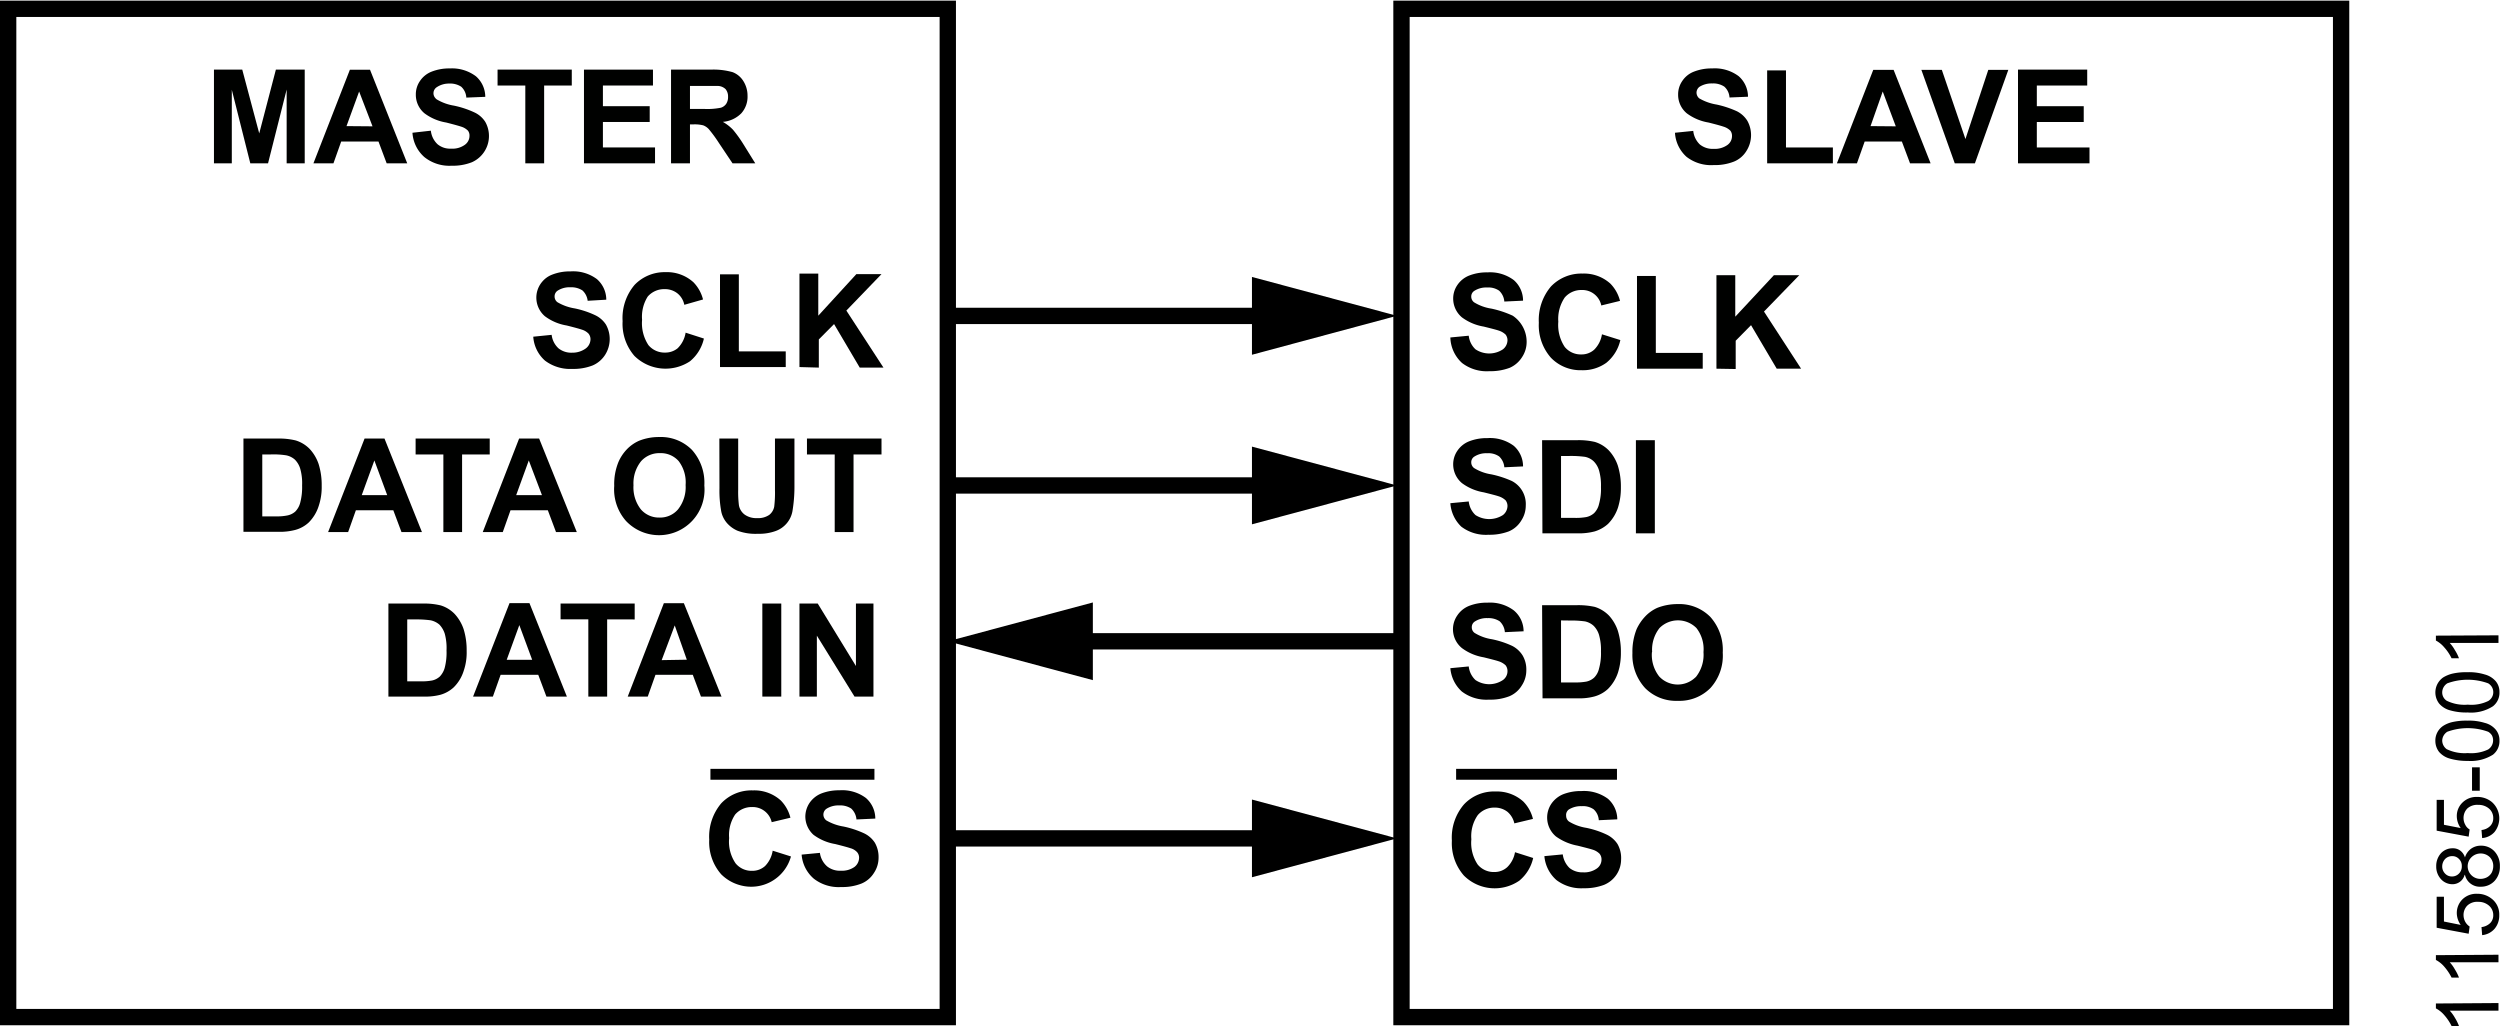 <svg id="fe5f327d-533b-4539-a402-ecb23270f110" data-name="ad0eed37-2c19-4e2a-a417-7e4b8d394a27" xmlns="http://www.w3.org/2000/svg" width="3.19in" height="1.31in" viewBox="0 0 229.72 94.22"><title>11585-001</title><path d="M229.58,92.16v.7H225.1a3.37,3.37,0,0,1,.48.66,4.35,4.35,0,0,1,.37.75h-.68a4.49,4.49,0,0,0-.67-1,2.6,2.6,0,0,0-.77-.62V92.2Z" transform="translate(0 -0.05)"/><path d="M229.58,87.72v.69H225.1a3.43,3.43,0,0,1,.48.67,3.93,3.93,0,0,1,.37.74h-.68a4.73,4.73,0,0,0-.67-1,2.6,2.6,0,0,0-.77-.62v-.44Z" transform="translate(0 -0.05)"/><path d="M228.08,85.92l-.06-.74a1.36,1.36,0,0,0,.81-.38,1,1,0,0,0,.27-.72,1.13,1.13,0,0,0-.38-.86,1.45,1.45,0,0,0-1-.36,1.32,1.32,0,0,0-1,.34,1.22,1.22,0,0,0-.35.89,1.32,1.32,0,0,0,.16.61,1.27,1.27,0,0,0,.4.43l-.09.66-2.94-.55V82.39h.67v2.28l1.54.31a1.91,1.91,0,0,1-.36-1.08,1.76,1.76,0,0,1,.52-1.27,1.81,1.81,0,0,1,1.34-.51,2.09,2.09,0,0,1,1.34.45,1.81,1.81,0,0,1,.7,1.51,1.86,1.86,0,0,1-.44,1.27A1.74,1.74,0,0,1,228.08,85.92Z" transform="translate(0 -0.05)"/><path d="M226.47,80.38a1.15,1.15,0,0,1-1.16.86,1.41,1.41,0,0,1-1-.45,1.69,1.69,0,0,1-.45-1.19,1.74,1.74,0,0,1,.44-1.21,1.43,1.43,0,0,1,1.06-.45,1.12,1.12,0,0,1,.69.2,1.22,1.22,0,0,1,.45.64,1.57,1.57,0,0,1,.56-.8,1.51,1.51,0,0,1,.91-.28,1.65,1.65,0,0,1,1.24.52,1.92,1.92,0,0,1,.5,1.37,1.9,1.9,0,0,1-.5,1.36,1.7,1.7,0,0,1-1.26.52,1.4,1.4,0,0,1-1.45-1.09Zm-1.19.15a.88.88,0,0,0,.67-.27.91.91,0,0,0,.26-.68.87.87,0,0,0-.26-.66.82.82,0,0,0-.63-.26.89.89,0,0,0-.65.27,1,1,0,0,0-.26.66.93.93,0,0,0,.26.67A.84.84,0,0,0,225.28,80.53Zm2.65.22a1.3,1.3,0,0,0,.58-.14,1.11,1.11,0,0,0,.44-.42,1.31,1.31,0,0,0,.15-.61,1.15,1.15,0,0,0-.32-.83,1.21,1.21,0,0,0-1.67,0,1.16,1.16,0,0,0,.82,2Z" transform="translate(0 -0.05)"/><path d="M228.08,77l-.06-.74a1.31,1.31,0,0,0,.81-.38,1,1,0,0,0,.27-.72,1.13,1.13,0,0,0-.38-.86,1.46,1.46,0,0,0-1-.35,1.35,1.35,0,0,0-1,.33,1.24,1.24,0,0,0-.35.89,1.26,1.26,0,0,0,.16.61,1,1,0,0,0,.4.43l-.09.66-2.94-.55V73.49h.67v2.29l1.54.3a1.89,1.89,0,0,1-.36-1.08,1.71,1.71,0,0,1,.52-1.26,1.82,1.82,0,0,1,1.34-.52,2.09,2.09,0,0,1,1.34.45,2,2,0,0,1,.26,2.78A1.7,1.7,0,0,1,228.08,77Z" transform="translate(0 -0.05)"/><path d="M227.86,72.65h-.71V70.5h.71Z" transform="translate(0 -0.05)"/><path d="M226.76,69.91a5.68,5.68,0,0,1-1.64-.21,2,2,0,0,1-1-.62,1.65,1.65,0,0,1-.34-1,1.62,1.62,0,0,1,.72-1.39,2.64,2.64,0,0,1,.85-.35,5.7,5.7,0,0,1,1.36-.13,4.91,4.91,0,0,1,1.62.21,1.91,1.91,0,0,1,1,.62,1.5,1.5,0,0,1,.34,1,1.57,1.57,0,0,1-.6,1.3A3.83,3.83,0,0,1,226.76,69.91Zm0-.72a3.65,3.65,0,0,0,1.87-.33,1,1,0,0,0,.35-1.29,1,1,0,0,0-.35-.34,5.49,5.49,0,0,0-3.75,0,1,1,0,0,0-.47.82,1,1,0,0,0,.41.78A3.8,3.8,0,0,0,226.76,69.19Z" transform="translate(0 -0.05)"/><path d="M226.76,65.46a5.39,5.39,0,0,1-1.64-.2,2,2,0,0,1-1-.63,1.68,1.68,0,0,1,.38-2.39,3,3,0,0,1,.85-.35,5.7,5.7,0,0,1,1.36-.13,4.91,4.91,0,0,1,1.62.21,2,2,0,0,1,1,.62,1.52,1.52,0,0,1,.34,1,1.57,1.57,0,0,1-.6,1.3A3.7,3.7,0,0,1,226.76,65.46Zm0-.72a3.55,3.55,0,0,0,1.87-.33.94.94,0,0,0,.35-1.28,1,1,0,0,0-.35-.35,5.49,5.49,0,0,0-3.75,0,1,1,0,0,0-.47.83.91.91,0,0,0,.41.77A3.7,3.7,0,0,0,226.76,64.74Z" transform="translate(0 -0.05)"/><path d="M229.58,58.37v.7H225.1a3.43,3.43,0,0,1,.48.67,3.66,3.66,0,0,1,.37.74h-.68a4.17,4.17,0,0,0-.67-1,2.63,2.63,0,0,0-.77-.63V58.4Z" transform="translate(0 -0.05)"/><rect x="0.75" y="0.75" width="86.34" height="92.65" fill="none" stroke="#000" stroke-miterlimit="9.99" stroke-width="1.5"/><rect x="128.78" y="0.75" width="86.34" height="92.65" fill="none" stroke="#000" stroke-miterlimit="9.99" stroke-width="1.5"/><path d="M153.91,12.19l1.68-.17a2,2,0,0,0,.61,1.25,1.87,1.87,0,0,0,1.26.4,2,2,0,0,0,1.26-.35,1,1,0,0,0,.43-.83A.77.77,0,0,0,159,12a1.49,1.49,0,0,0-.63-.37c-.2-.07-.66-.2-1.38-.38a4.58,4.58,0,0,1-2-.85,2.21,2.21,0,0,1-.79-1.73,2.14,2.14,0,0,1,.37-1.22,2.24,2.24,0,0,1,1.07-.87,4.38,4.38,0,0,1,1.68-.3,3.66,3.66,0,0,1,2.44.71,2.51,2.51,0,0,1,.86,1.89l-1.7.07a1.44,1.44,0,0,0-.48-1,1.84,1.84,0,0,0-1.1-.29,2.07,2.07,0,0,0-1.18.31.68.68,0,0,0-.27.54.7.7,0,0,0,.25.52,4.65,4.65,0,0,0,1.6.57,9.12,9.12,0,0,1,1.87.62,2.41,2.41,0,0,1,.95.87,2.71,2.71,0,0,1-.07,2.75,2.41,2.41,0,0,1-1.16,1,4.76,4.76,0,0,1-1.87.32,3.67,3.67,0,0,1-2.49-.76A3.22,3.22,0,0,1,153.91,12.19Z" transform="translate(0 -0.05)" fill="#000100"/><path d="M162.38,15V6.46h1.73v7.08h4.31V15Z" transform="translate(0 -0.05)" fill="#000100"/><path d="M177.4,15h-1.89L174.76,13h-3.42l-.71,2h-1.84l3.34-8.59H174Zm-3.2-3.4L173,8.4l-1.12,3.18Z" transform="translate(0 -0.05)" fill="#000100"/><path d="M179.62,15l-3.07-8.59h1.88l2.17,6.36,2.1-6.36h1.84L181.47,15Z" transform="translate(0 -0.05)" fill="#000100"/><path d="M185.43,15V6.39h6.36V7.85h-4.63v1.9h4.31V11.2h-4.31v2.34H192V15Z" transform="translate(0 -0.05)" fill="#000100"/><path d="M19.66,15V6.39h2.6l1.56,5.86,1.53-5.86H28V15H26.34V8.22L24.63,15H23l-1.7-6.76V15Z" transform="translate(0 -0.05)" fill="#000100"/><path d="M37.42,15H35.53L34.78,13H31.35l-.71,2H28.8L32.15,6.4H34Zm-3.19-3.4L33,8.4l-1.16,3.18Z" transform="translate(0 -0.05)" fill="#000100"/><path d="M37.9,12.19,39.59,12a2,2,0,0,0,.62,1.25,1.8,1.8,0,0,0,1.24.4,1.94,1.94,0,0,0,1.26-.35,1,1,0,0,0,.43-.83A.72.72,0,0,0,43,12a1.45,1.45,0,0,0-.62-.37c-.21-.07-.67-.2-1.38-.38a4.57,4.57,0,0,1-2-.85,2.21,2.21,0,0,1-.79-1.73,2.14,2.14,0,0,1,.37-1.22,2.29,2.29,0,0,1,1.07-.87,4.38,4.38,0,0,1,1.68-.3A3.66,3.66,0,0,1,43.73,7a2.51,2.51,0,0,1,.86,1.89l-1.74.07a1.47,1.47,0,0,0-.47-1,1.84,1.84,0,0,0-1.1-.29A2,2,0,0,0,40.14,8,.66.66,0,0,0,40,9a.58.58,0,0,0,.14.13,4.48,4.48,0,0,0,1.58.57,8.55,8.55,0,0,1,1.87.62,2.35,2.35,0,0,1,1,.87,2.64,2.64,0,0,1-1.23,3.71,4.76,4.76,0,0,1-1.87.32A3.67,3.67,0,0,1,39,14.43,3.24,3.24,0,0,1,37.9,12.19Z" transform="translate(0 -0.05)" fill="#000100"/><path d="M48.27,15V7.85H45.72V6.39h6.82V7.85H50V15Z" transform="translate(0 -0.05)" fill="#000100"/><path d="M53.66,15V6.39H60V7.85H55.4v1.9h4.3V11.2H55.4v2.34h4.79V15Z" transform="translate(0 -0.05)" fill="#000100"/><path d="M61.66,15V6.39h3.65a6.44,6.44,0,0,1,2,.23,2,2,0,0,1,1,.83,2.51,2.51,0,0,1,.38,1.35,2.28,2.28,0,0,1-.57,1.6,2.7,2.7,0,0,1-1.7.79,4.07,4.07,0,0,1,.93.72,11.49,11.49,0,0,1,1,1.4L69.4,15H67.31l-1.25-1.87a12.7,12.7,0,0,0-.92-1.26,1.35,1.35,0,0,0-.52-.36,3.18,3.18,0,0,0-.87-.09H63.4V15ZM63.4,10h1.28a6.28,6.28,0,0,0,1.56-.11.93.93,0,0,0,.49-.36,1.13,1.13,0,0,0,.17-.65,1.05,1.05,0,0,0-.23-.7A1.07,1.07,0,0,0,66,7.89H63.4Z" transform="translate(0 -0.05)" fill="#000100"/><path d="M49,30.93l1.69-.17A2,2,0,0,0,51.32,32a1.88,1.88,0,0,0,1.25.4,2.08,2.08,0,0,0,1.27-.4,1.08,1.08,0,0,0,.42-.83.82.82,0,0,0-.18-.52,1.41,1.41,0,0,0-.62-.37c-.2-.07-.67-.2-1.39-.38a4.57,4.57,0,0,1-2-.85,2.25,2.25,0,0,1-.24-3.18,2.22,2.22,0,0,1,.9-.64,4.43,4.43,0,0,1,1.69-.3,3.65,3.65,0,0,1,2.43.71,2.51,2.51,0,0,1,.86,1.89L54,27.63a1.53,1.53,0,0,0-.48-.95,1.86,1.86,0,0,0-1.1-.29,2,2,0,0,0-1.18.31.63.63,0,0,0-.28.54.65.65,0,0,0,.26.52,4.53,4.53,0,0,0,1.59.57,8.38,8.38,0,0,1,1.87.62,2.4,2.4,0,0,1,1,.87,2.71,2.71,0,0,1-.06,2.75,2.56,2.56,0,0,1-1.16,1,4.79,4.79,0,0,1-1.87.32,3.83,3.83,0,0,1-2.51-.76A3.22,3.22,0,0,1,49,30.93Z" transform="translate(0 -0.05)" fill="#000100"/><path d="M63,30.56l1.68.54a3.76,3.76,0,0,1-1.28,2.09,4.07,4.07,0,0,1-5.1-.49,4.5,4.5,0,0,1-1.09-3.2,4.7,4.7,0,0,1,1.1-3.33A3.82,3.82,0,0,1,61.16,25a3.61,3.61,0,0,1,2.56.93,3.49,3.49,0,0,1,.88,1.58L62.88,28a1.8,1.8,0,0,0-.63-1.05,1.84,1.84,0,0,0-1.18-.39,2,2,0,0,0-1.55.68A3.47,3.47,0,0,0,59,29.38a3.66,3.66,0,0,0,.58,2.32,1.92,1.92,0,0,0,1.53.69A1.79,1.79,0,0,0,62.26,32,2.57,2.57,0,0,0,63,30.56Z" transform="translate(0 -0.05)" fill="#000100"/><path d="M66.16,33.72V25.2h1.73v7.08H72.2v1.44Z" transform="translate(0 -0.05)" fill="#000100"/><path d="M73.46,33.72V25.13h1.73V29l3.5-3.82H81l-3.23,3.35,3.41,5.24H79l-2.36-4-1.4,1.41v2.59Z" transform="translate(0 -0.05)" fill="#000100"/><path d="M71,78.16l1.68.53A3.79,3.79,0,0,1,68,81.33a3.89,3.89,0,0,1-1.73-1,4.48,4.48,0,0,1-1.1-3.19,4.74,4.74,0,0,1,1.11-3.34,3.82,3.82,0,0,1,2.91-1.18,3.61,3.61,0,0,1,2.56.93,3.49,3.49,0,0,1,.88,1.58l-1.72.41a1.79,1.79,0,0,0-1.81-1.39,2,2,0,0,0-1.55.69A3.38,3.38,0,0,0,67,77a3.53,3.53,0,0,0,.59,2.32,1.89,1.89,0,0,0,1.52.69,1.74,1.74,0,0,0,1.19-.44A2.59,2.59,0,0,0,71,78.16Z" transform="translate(0 -0.05)" fill="#000100"/><path d="M73.66,78.52l1.68-.16A2,2,0,0,0,76,79.6a1.87,1.87,0,0,0,1.26.4,2,2,0,0,0,1.26-.35,1.08,1.08,0,0,0,.42-.83.77.77,0,0,0-.18-.52,1.28,1.28,0,0,0-.62-.37c-.2-.07-.67-.2-1.39-.38a4.62,4.62,0,0,1-2-.85A2.28,2.28,0,0,1,74,75a2.31,2.31,0,0,1,.38-1.22,2.4,2.4,0,0,1,1.07-.87,4.47,4.47,0,0,1,1.69-.3,3.63,3.63,0,0,1,2.43.71,2.51,2.51,0,0,1,.86,1.89l-1.73.08a1.55,1.55,0,0,0-.48-1,1.84,1.84,0,0,0-1.1-.29,2.05,2.05,0,0,0-1.18.31.65.65,0,0,0-.28.54.68.68,0,0,0,.26.52,4.53,4.53,0,0,0,1.59.57,8.82,8.82,0,0,1,1.88.62,2.41,2.41,0,0,1,1,.87,2.63,2.63,0,0,1,.34,1.37,2.51,2.51,0,0,1-.41,1.38,2.46,2.46,0,0,1-1.16,1,4.76,4.76,0,0,1-1.87.32,3.71,3.71,0,0,1-2.5-.76A3.24,3.24,0,0,1,73.66,78.52Z" transform="translate(0 -0.05)" fill="#000100"/><path d="M22.37,40.29h3.16a6.36,6.36,0,0,1,1.63.17,3,3,0,0,1,1.3.79,3.85,3.85,0,0,1,.82,1.39,6.45,6.45,0,0,1,.28,2,5.42,5.42,0,0,1-.27,1.83A3.73,3.73,0,0,1,28.37,48a2.94,2.94,0,0,1-1.22.68,5.58,5.58,0,0,1-1.53.18H22.37Zm1.73,1.46v5.69h1.28a4.56,4.56,0,0,0,1.05-.09,1.55,1.55,0,0,0,.7-.35,1.8,1.8,0,0,0,.46-.83,5.59,5.59,0,0,0,.17-1.58,4.9,4.9,0,0,0-.17-1.52,2,2,0,0,0-.49-.84,1.68,1.68,0,0,0-.81-.4,7.47,7.47,0,0,0-1.42-.08Z" transform="translate(0 -0.05)" fill="#000100"/><path d="M38.77,48.88H36.89l-.75-2H32.7l-.71,2H30.15l3.35-8.59h1.83Zm-3.19-3.39L34.4,42.3l-1.16,3.19Z" transform="translate(0 -0.05)" fill="#000100"/><path d="M40.74,48.88V41.75H38.19V40.29H45v1.46H42.46v7.13Z" transform="translate(0 -0.05)" fill="#000100"/><path d="M53,48.88H51.09l-.75-2H46.91l-.71,2H44.36l3.34-8.59h1.84Zm-3.2-3.39L48.59,42.3l-1.16,3.19Z" transform="translate(0 -0.05)" fill="#000100"/><path d="M56.44,44.64a5.36,5.36,0,0,1,.39-2.2,3.94,3.94,0,0,1,.79-1.18,3.52,3.52,0,0,1,1.11-.77,4.89,4.89,0,0,1,1.85-.34,4,4,0,0,1,3,1.18,4.52,4.52,0,0,1,1.14,3.27,4.18,4.18,0,0,1-7.2,3.26A4.39,4.39,0,0,1,56.44,44.64Zm1.77-.06a3.28,3.28,0,0,0,.68,2.22,2.2,2.2,0,0,0,1.71.75,2.16,2.16,0,0,0,1.7-.75A3.28,3.28,0,0,0,63,44.56a3.23,3.23,0,0,0-.64-2.2,2.19,2.19,0,0,0-1.72-.73,2.24,2.24,0,0,0-1.73.74A3.25,3.25,0,0,0,58.21,44.58Z" transform="translate(0 -0.05)" fill="#000100"/><path d="M66.1,40.29h1.73V45a9.72,9.72,0,0,0,.07,1.43,1.36,1.36,0,0,0,.53.85,1.83,1.83,0,0,0,1.14.32,1.79,1.79,0,0,0,1.12-.3,1.27,1.27,0,0,0,.45-.74A10.55,10.55,0,0,0,71.21,45V40.29H73v4.52A13.61,13.61,0,0,1,72.81,47a2.39,2.39,0,0,1-1.52,1.78,4.42,4.42,0,0,1-1.65.26,4.75,4.75,0,0,1-1.87-.28,2.72,2.72,0,0,1-1-.74,2.34,2.34,0,0,1-.49-1,10.63,10.63,0,0,1-.17-2.18Z" transform="translate(0 -0.05)" fill="#000100"/><path d="M76.7,48.88V41.75H74.15V40.29H81v1.46H78.43v7.13Z" transform="translate(0 -0.05)" fill="#000100"/><path d="M35.69,55.45h3.17a6.46,6.46,0,0,1,1.63.17,3,3,0,0,1,1.29.79,3.93,3.93,0,0,1,.82,1.39,6.49,6.49,0,0,1,.28,2,5.18,5.18,0,0,1-.27,1.83,3.66,3.66,0,0,1-.92,1.52,3,3,0,0,1-1.21.68A5.45,5.45,0,0,1,39,64H35.69Zm1.73,1.46V62.6h1.29a5.31,5.31,0,0,0,1-.08,1.56,1.56,0,0,0,.7-.36,1.89,1.89,0,0,0,.46-.83,5.52,5.52,0,0,0,.16-1.57,5,5,0,0,0-.16-1.53,2.16,2.16,0,0,0-.49-.84,1.82,1.82,0,0,0-.81-.4,9.66,9.66,0,0,0-1.42-.08Z" transform="translate(0 -0.05)" fill="#000100"/><path d="M52.09,64H50.21l-.75-2H46l-.71,2H43.47l3.35-8.59h1.83ZM48.9,60.62l-1.18-3.19-1.16,3.19Z" transform="translate(0 -0.05)" fill="#000100"/><path d="M54.06,64v-7.1H51.51V55.45h6.81v1.46H55.79V64Z" transform="translate(0 -0.05)" fill="#000100"/><path d="M66.3,64H64.41l-.75-2H60.23l-.71,2H57.68L61,55.42h1.84Zm-3.19-3.39L62,57.46l-1.2,3.19Z" transform="translate(0 -0.05)" fill="#000100"/><path d="M70.05,64V55.45h1.74V64Z" transform="translate(0 -0.05)" fill="#000100"/><path d="M73.46,64V55.45h1.68l3.51,5.74V55.45h1.61V64H78.52l-3.46-5.6V64Z" transform="translate(0 -0.05)" fill="#000100"/><line x1="80.35" y1="71.09" x2="65.28" y2="71.09" fill="none" stroke="#000" stroke-miterlimit="9.99" stroke-width="1"/><path d="M133.27,31l1.69-.16a2,2,0,0,0,.62,1.25,2.27,2.27,0,0,0,2.52,0,1.08,1.08,0,0,0,.42-.83.87.87,0,0,0-.17-.52,1.62,1.62,0,0,0-.63-.37c-.2-.07-.66-.19-1.39-.37a4.62,4.62,0,0,1-2-.85,2.25,2.25,0,0,1-.8-1.73,2.18,2.18,0,0,1,.38-1.23,2.34,2.34,0,0,1,1.07-.87,4.4,4.4,0,0,1,1.69-.3,3.65,3.65,0,0,1,2.43.71,2.5,2.5,0,0,1,.85,1.89l-1.72.08a1.53,1.53,0,0,0-.48-1,1.73,1.73,0,0,0-1.1-.29,2,2,0,0,0-1.18.31.61.61,0,0,0-.28.53.65.65,0,0,0,.26.52,4.23,4.23,0,0,0,1.59.58A9.17,9.17,0,0,1,139,29a2.89,2.89,0,0,1,1.28,2.41,2.51,2.51,0,0,1-.41,1.38,2.54,2.54,0,0,1-1.15,1,5,5,0,0,1-1.87.31,3.73,3.73,0,0,1-2.5-.75A3.28,3.28,0,0,1,133.27,31Z" transform="translate(0 -0.05)" fill="#000100"/><path d="M147.2,30.71l1.69.53a3.74,3.74,0,0,1-1.29,2.09,3.69,3.69,0,0,1-2.28.68,3.76,3.76,0,0,1-2.82-1.16,4.51,4.51,0,0,1-1.1-3.2,4.76,4.76,0,0,1,1.11-3.33,3.86,3.86,0,0,1,2.91-1.19,3.61,3.61,0,0,1,2.56.93,3.49,3.49,0,0,1,.88,1.58l-1.72.42a1.78,1.78,0,0,0-1.81-1.42,2,2,0,0,0-1.55.69,3.5,3.5,0,0,0-.59,2.22,3.65,3.65,0,0,0,.59,2.32,1.9,1.9,0,0,0,1.52.69,1.72,1.72,0,0,0,1.19-.44A2.54,2.54,0,0,0,147.2,30.71Z" transform="translate(0 -0.05)" fill="#000100"/><path d="M150.42,33.87V25.35h1.73v7.07h4.31v1.45Z" transform="translate(0 -0.05)" fill="#000100"/><path d="M157.72,33.87V25.28h1.73v3.81L163,25.28h2.33l-3.24,3.34,3.41,5.25h-2.24l-2.36-4-1.41,1.43v2.6Z" transform="translate(0 -0.05)" fill="#000100"/><path d="M139.21,78.3l1.67.53a3.76,3.76,0,0,1-1.28,2.09,4,4,0,0,1-5.09-.48,4.51,4.51,0,0,1-1.1-3.2,4.67,4.67,0,0,1,1.11-3.33,3.79,3.79,0,0,1,2.91-1.19,3.61,3.61,0,0,1,2.55.93,3.43,3.43,0,0,1,.88,1.59l-1.71.41a1.93,1.93,0,0,0-.63-1.06,1.88,1.88,0,0,0-1.18-.39,2,2,0,0,0-1.55.69,3.38,3.38,0,0,0-.59,2.22,3.58,3.58,0,0,0,.58,2.32,1.91,1.91,0,0,0,1.53.69,1.73,1.73,0,0,0,1.18-.44A2.5,2.5,0,0,0,139.21,78.3Z" transform="translate(0 -0.05)" fill="#000100"/><path d="M141.91,78.66l1.69-.16a2.1,2.1,0,0,0,.62,1.25,1.89,1.89,0,0,0,1.25.4,2,2,0,0,0,1.27-.36,1,1,0,0,0,.42-.83.82.82,0,0,0-.18-.52,1.51,1.51,0,0,0-.62-.37c-.21-.07-.67-.19-1.39-.37a4.93,4.93,0,0,1-2-.85,2.27,2.27,0,0,1-.42-3,2.45,2.45,0,0,1,1.07-.87,4.48,4.48,0,0,1,1.7-.3,3.7,3.7,0,0,1,2.43.71,2.54,2.54,0,0,1,.86,1.89l-1.7.08a1.47,1.47,0,0,0-.47-1,1.71,1.71,0,0,0-1.1-.29,2.08,2.08,0,0,0-1.19.31.63.63,0,0,0-.24.58.65.65,0,0,0,.26.52,4.36,4.36,0,0,0,1.59.58,8.21,8.21,0,0,1,1.87.62,2.41,2.41,0,0,1,1,.87,2.58,2.58,0,0,1,.33,1.41,2.53,2.53,0,0,1-1.57,2.34,5,5,0,0,1-1.87.31,3.76,3.76,0,0,1-2.5-.75A3.3,3.3,0,0,1,141.91,78.66Z" transform="translate(0 -0.05)" fill="#000100"/><path d="M133.27,46.23l1.69-.16a2,2,0,0,0,.62,1.25,2.34,2.34,0,0,0,2.52,0,1.08,1.08,0,0,0,.42-.83.87.87,0,0,0-.17-.52,1.62,1.62,0,0,0-.63-.37c-.2-.07-.66-.19-1.39-.37a4.62,4.62,0,0,1-2-.85,2.25,2.25,0,0,1-.8-1.73,2.18,2.18,0,0,1,.38-1.23,2.34,2.34,0,0,1,1.07-.87,4.4,4.4,0,0,1,1.69-.3,3.65,3.65,0,0,1,2.43.71,2.5,2.5,0,0,1,.85,1.89l-1.72.08a1.53,1.53,0,0,0-.48-1,1.73,1.73,0,0,0-1.1-.29,2,2,0,0,0-1.18.31.61.61,0,0,0-.28.53.65.65,0,0,0,.26.52,4.23,4.23,0,0,0,1.59.58,9.17,9.17,0,0,1,1.88.61,2.38,2.38,0,0,1,1.28,2.25,2.51,2.51,0,0,1-.41,1.38,2.43,2.43,0,0,1-1.15,1,5,5,0,0,1-1.87.31,3.73,3.73,0,0,1-2.5-.75A3.3,3.3,0,0,1,133.27,46.23Z" transform="translate(0 -0.05)" fill="#000100"/><path d="M141.7,40.44h3.21a6.48,6.48,0,0,1,1.64.16,3,3,0,0,1,1.29.79,3.85,3.85,0,0,1,.82,1.39,6.45,6.45,0,0,1,.28,2,6,6,0,0,1-.26,1.83,3.84,3.84,0,0,1-.92,1.52,3.22,3.22,0,0,1-1.22.69A5.62,5.62,0,0,1,145,49h-3.27Zm1.74,1.45v5.69h1.29a5.25,5.25,0,0,0,1.05-.08,1.56,1.56,0,0,0,.7-.36,1.7,1.7,0,0,0,.45-.83,5.19,5.19,0,0,0,.18-1.57,5,5,0,0,0-.18-1.53,2,2,0,0,0-.49-.83,1.62,1.62,0,0,0-.8-.41,9.58,9.58,0,0,0-1.42-.08Z" transform="translate(0 -0.05)" fill="#000100"/><path d="M150.32,49V40.44h1.74V49Z" transform="translate(0 -0.05)" fill="#000100"/><path d="M133.27,61.39l1.69-.16a2,2,0,0,0,.62,1.25,2.27,2.27,0,0,0,2.52,0,1,1,0,0,0,.42-.83.87.87,0,0,0-.17-.52,1.62,1.62,0,0,0-.63-.37c-.2-.07-.66-.19-1.39-.37a4.62,4.62,0,0,1-2-.85,2.23,2.23,0,0,1-.42-3,2.34,2.34,0,0,1,1.07-.87,4.4,4.4,0,0,1,1.69-.3,3.65,3.65,0,0,1,2.43.71A2.5,2.5,0,0,1,140,58l-1.72.08a1.53,1.53,0,0,0-.48-1,1.86,1.86,0,0,0-1.1-.29,2,2,0,0,0-1.18.31.61.61,0,0,0-.28.53.62.62,0,0,0,.26.52,4.23,4.23,0,0,0,1.59.58,8.29,8.29,0,0,1,1.88.62,2.46,2.46,0,0,1,.94.87,2.54,2.54,0,0,1,.34,1.37,2.51,2.51,0,0,1-.41,1.38,2.43,2.43,0,0,1-1.15,1,4.81,4.81,0,0,1-1.87.31,3.73,3.73,0,0,1-2.5-.75A3.26,3.26,0,0,1,133.27,61.39Z" transform="translate(0 -0.05)" fill="#000100"/><path d="M141.7,55.6h3.21a7,7,0,0,1,1.64.16,3.13,3.13,0,0,1,1.29.79,3.89,3.89,0,0,1,.82,1.4,6.49,6.49,0,0,1,.28,2,5.89,5.89,0,0,1-.26,1.82,3.84,3.84,0,0,1-.92,1.52,3,3,0,0,1-1.22.69,5.26,5.26,0,0,1-1.53.18h-3.27ZM143.44,57V62.7h1.29a5.25,5.25,0,0,0,1.05-.08,1.56,1.56,0,0,0,.7-.36,1.7,1.7,0,0,0,.45-.83,5.19,5.19,0,0,0,.18-1.57,5,5,0,0,0-.18-1.53,2,2,0,0,0-.49-.83,1.7,1.7,0,0,0-.8-.41,9.58,9.58,0,0,0-1.42-.08Z" transform="translate(0 -0.05)" fill="#000100"/><path d="M150,60a5.61,5.61,0,0,1,.39-2.21,4.42,4.42,0,0,1,.8-1.17,3.48,3.48,0,0,1,1.11-.78,5.11,5.11,0,0,1,1.86-.34,4,4,0,0,1,3,1.18,4.54,4.54,0,0,1,1.14,3.28,4.42,4.42,0,0,1-1.13,3.25,4,4,0,0,1-3,1.18,4,4,0,0,1-3-1.17A4.48,4.48,0,0,1,150,60Zm1.79-.06a3.2,3.2,0,0,0,.67,2.21,2.33,2.33,0,0,0,3.3.11.57.57,0,0,0,.11-.11,3.28,3.28,0,0,0,.66-2.24,3.15,3.15,0,0,0-.65-2.21,2.39,2.39,0,0,0-3.39,0l0,0A3.23,3.23,0,0,0,151.81,59.89Z" transform="translate(0 -0.05)" fill="#000100"/><line x1="148.58" y1="71.09" x2="133.8" y2="71.09" fill="none" stroke="#000" stroke-miterlimit="9.99" stroke-width="1"/><line x1="117.47" y1="76.98" x2="87.09" y2="76.98" fill="none" stroke="#000" stroke-miterlimit="9.99" stroke-width="1.5"/><polygon points="115.04 73.41 128.36 76.98 115.04 80.55 115.04 73.41"/><line x1="117.47" y1="44.55" x2="87.09" y2="44.55" fill="none" stroke="#000" stroke-miterlimit="9.99" stroke-width="1.5"/><polygon points="115.04 40.98 128.36 44.55 115.04 48.12 115.04 40.98"/><line x1="97.98" y1="58.87" x2="128.36" y2="58.87" fill="none" stroke="#000" stroke-miterlimit="9.99" stroke-width="1.5"/><polygon points="100.42 62.44 87.09 58.87 100.42 55.3 100.42 62.44"/><line x1="117.47" y1="28.97" x2="87.09" y2="28.97" fill="none" stroke="#000" stroke-miterlimit="9.99" stroke-width="1.5"/><polygon points="115.04 25.39 128.36 28.96 115.04 32.54 115.04 25.39"/></svg>